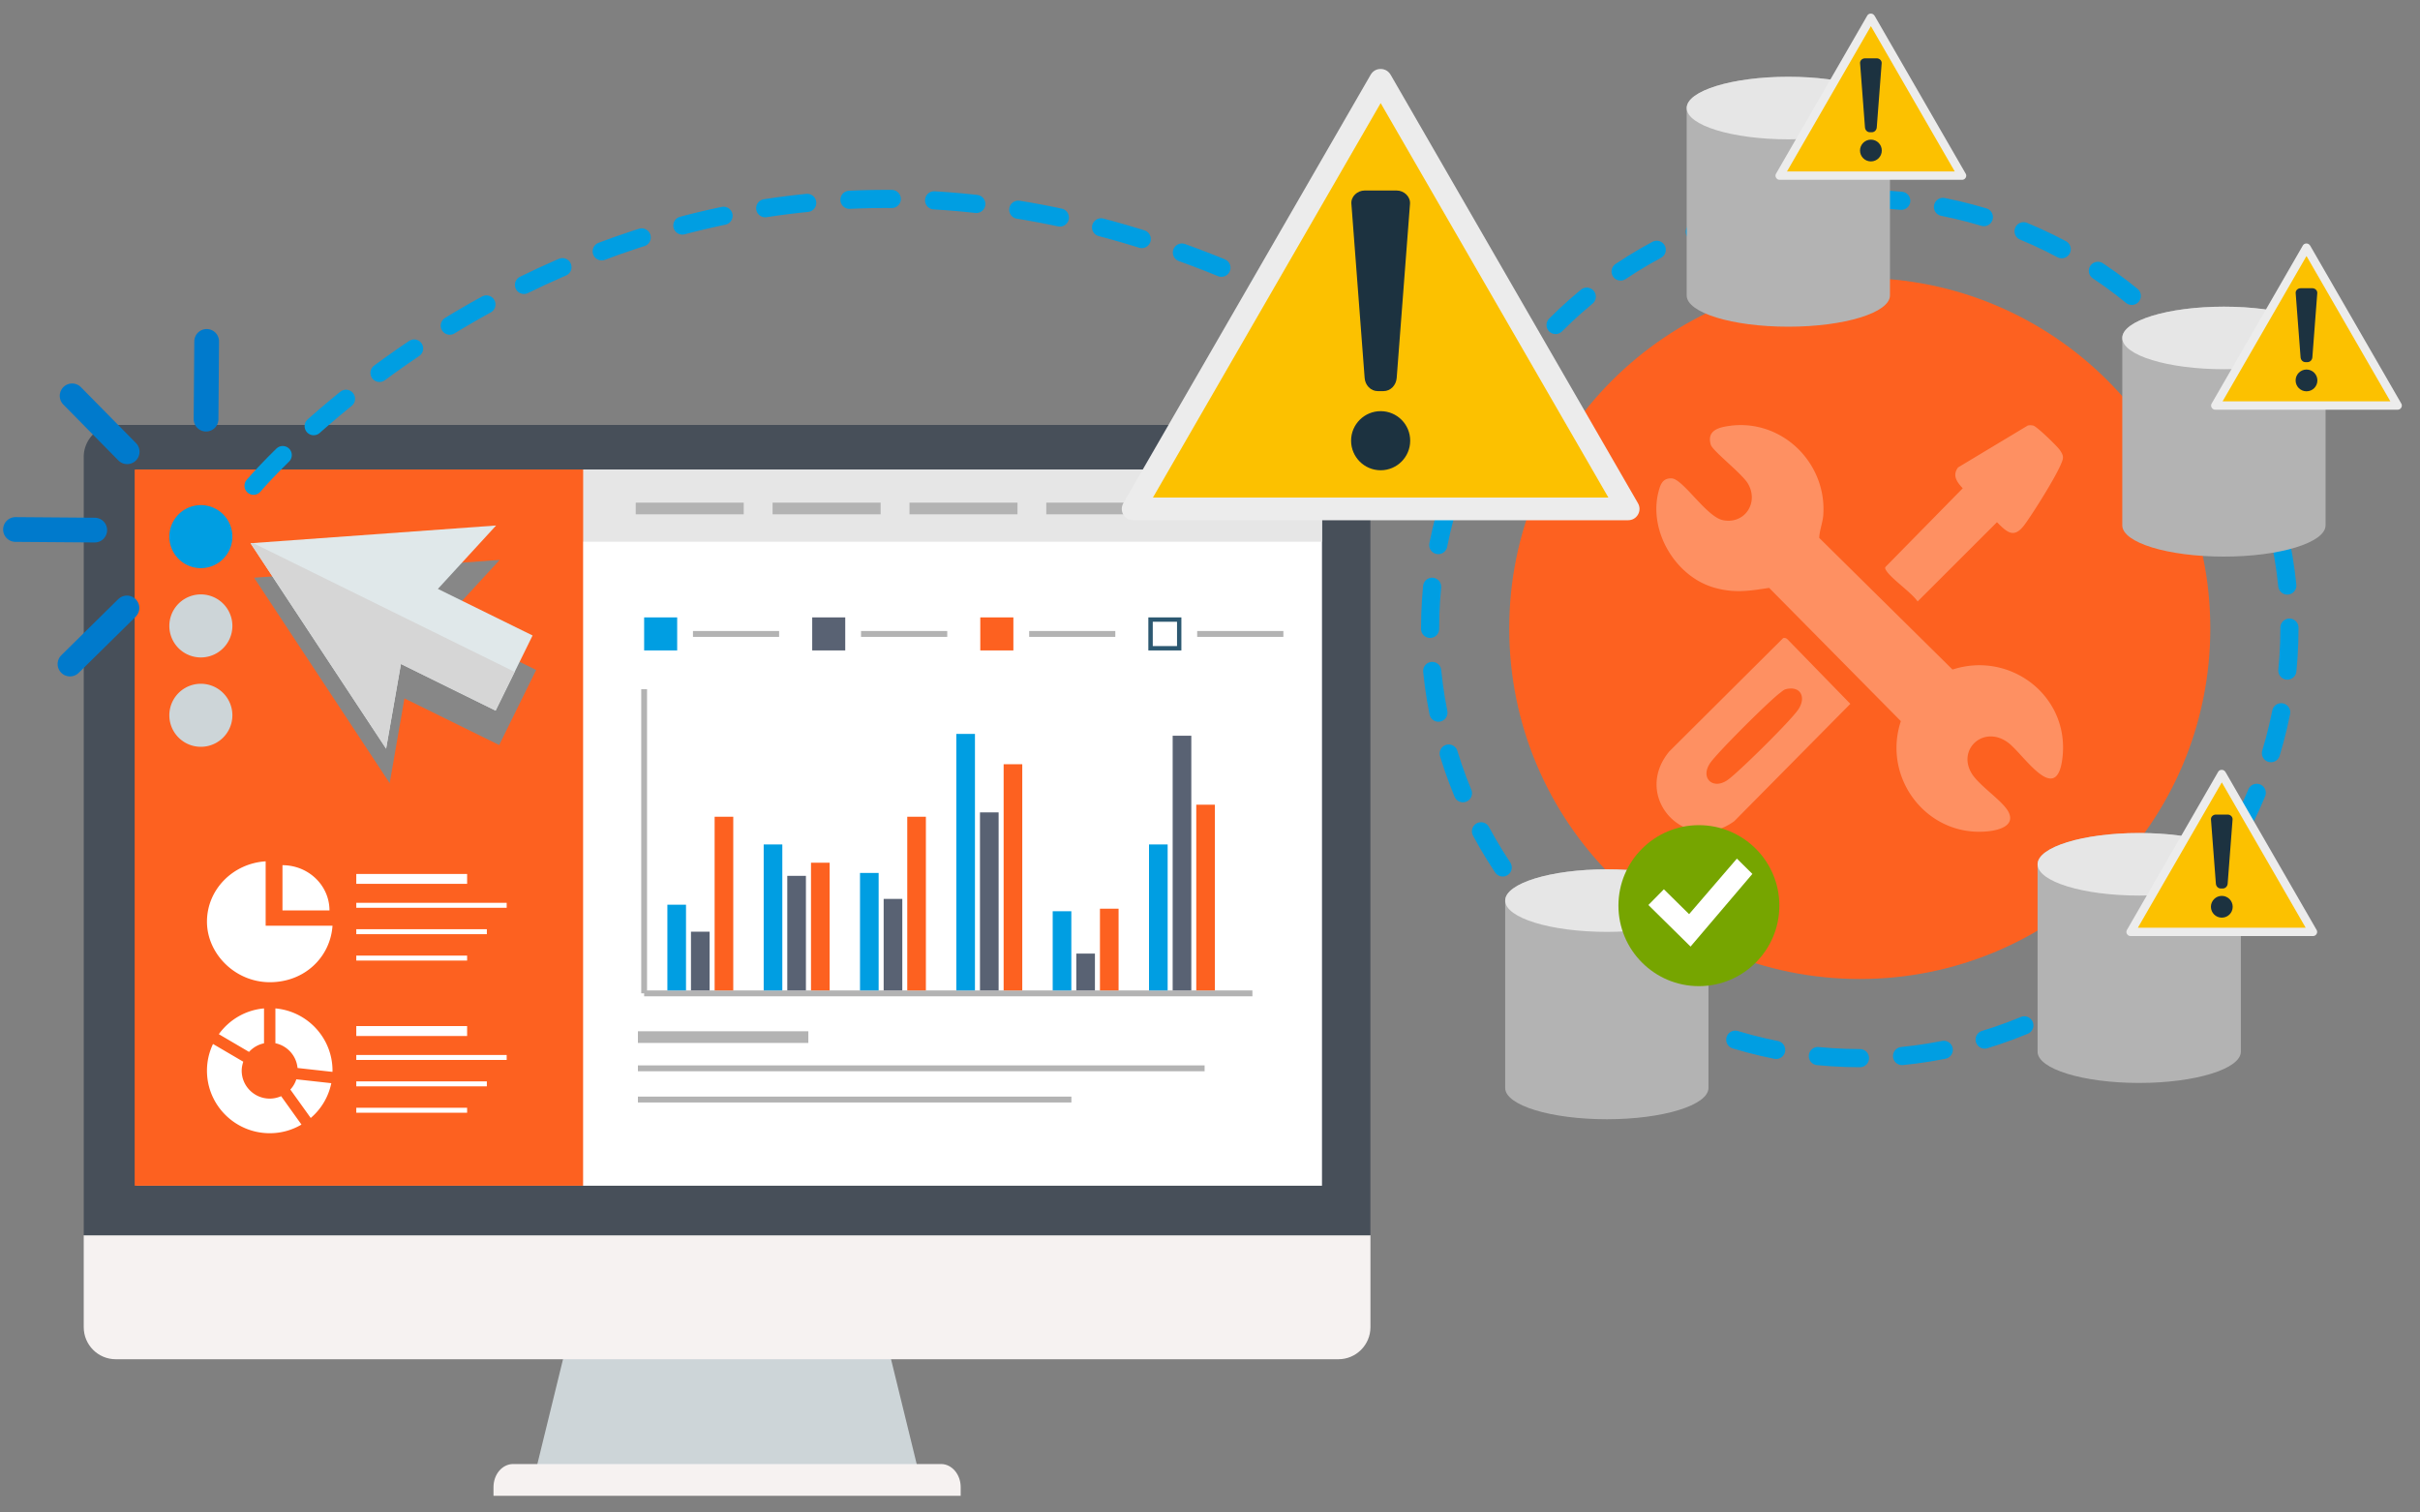 <svg xmlns="http://www.w3.org/2000/svg" viewBox="0 0 400 250" xmlns:v="https://vecta.io/nano"><rect x="0" y="0" width="400" height="250" fill="#808080" stroke="none"/><style><![CDATA[.A{isolation:isolate}.O,.M{mix-blend-mode:multiply}.W{fill:#fd6120}.X{fill:#b3b3b3}.Y{fill:#009ee2}.Z{fill:#596273}.a{fill:#e6e6e6}.b{fill-rule:evenodd}.c{fill:#ececec}.d{fill:#fcc100}.e{fill:#1c3240}.f{stroke-linecap:round}.g{stroke-miterlimit:10}]]></style><g class="A"><path d="M95.45 214.91l-6.75 27.57h62.94l-6.75-27.57H95.44z" fill="#cdd5d8"/><path d="M155.54 241.99H84.82c-1.8 0-3.25 1.7-3.25 3.82v1.43h77.22v-1.43c0-2.11-1.46-3.82-3.25-3.82zm-141.7-37.81v15.19c0 2.93 2.37 5.3 5.3 5.3h202.08c2.92 0 5.3-2.37 5.3-5.3v-15.19H13.84z" fill="#f6f2f1"/><path d="M226.51 204.18V75.53a5.29 5.29 0 0 0-5.3-5.29H19.14c-2.93 0-5.3 2.37-5.3 5.29v128.65h212.67z" fill="#474f59"/><path d="M22.55 77.62h195.96v118.37H22.55z" fill="#fff"/><path d="M22.26 77.62h74.12v118.37H22.26z" class="W"/><path d="M96.38 77.62h122.13v11.92H96.38z" class="a"/><path d="M22.42 77.62h73.96v11.92H22.42z" class="W"/><g class="X"><path d="M105.44 170.46h28.17v1.93h-28.17zm0 5.64h93.67v.97h-93.67zm0 5.16h71.65v.97h-71.65zm-.36-98.18h17.85v1.93h-17.85zm22.62 0h17.86v1.93H127.7zm22.63 0h17.85v1.93h-17.85zm22.61 0h17.86v1.93h-17.86zm-66.47 80.63h100.54v.97H106.47z"/><path d="M105.99 113.92h.96v50.27h-.96z"/></g><path d="M110.31 149.54h3.08v14.17h-3.08z" class="Y"/><path d="M114.21 154h3.08v9.71h-3.08z" class="Z"/><path d="M118.12 135h3.08v28.71h-3.08z" class="W"/><path d="M126.23 139.58h3.08v24.13h-3.08z" class="Y"/><path d="M130.13 144.77h3.08v18.94h-3.08z" class="Z"/><path d="M134.05 142.6h3.08v21.11h-3.08z" class="W"/><path d="M142.15 144.29h3.08v19.42h-3.08z" class="Y"/><path d="M146.06 148.58h3.08v15.13h-3.08z" class="Z"/><path d="M149.96 135h3.08v28.71h-3.08z" class="W"/><path d="M158.07 121.31h3.08v42.4h-3.08z" class="Y"/><path d="M161.98 134.28h3.08v29.43h-3.08z" class="Z"/><path d="M165.89 126.32h3.08v37.39h-3.08z" class="W"/><path d="M174 150.62h3.08v13.09H174z" class="Y"/><path d="M177.9 157.62h3.08v6.09h-3.08z" class="Z"/><path d="M181.81 150.2h3.08v13.51h-3.08z" class="W"/><path d="M189.92 139.58H193v24.13h-3.08z" class="Y"/><path d="M193.83 121.61h3.08v42.1h-3.08z" class="Z"/><path d="M197.73 133.01h3.08v30.7h-3.08z" class="W"/><path d="M106.47 102.05h5.46v5.46h-5.46z" class="Y"/><path d="M114.54 104.3h14.24v.97h-14.24z" class="X"/><path d="M134.25 102.05h5.46v5.46h-5.46z" class="Z"/><path d="M142.32 104.3h14.25v.97h-14.25z" class="X"/><path d="M162.03 102.05h5.47v5.46h-5.47z" class="W"/><path d="M170.11 104.3h14.24v.97h-14.24z" class="X"/><path d="M190.17 102.41h4.74v4.74h-4.74z" fill="#fff"/><path d="M194.55 102.77v4.02h-4.01v-4.02h4.01zm.72-.72h-5.46v5.46h5.46v-5.46h0z" fill="#2c5871"/><path d="M197.88 104.3h14.25v.97h-14.25z" class="X"/><path d="M58.89 144.46h18.32v1.63H58.89zm0 4.77h24.86v.82H58.89zm0 4.36h21.58v.82H58.89zm0 4.36h18.32v.82H58.89zm0 11.65h18.32v1.64H58.89zm0 4.78h24.86v.82H58.89zm0 4.36h21.58v.82H58.89zm0 4.36h18.32v.82H58.89zm-14.98-30.09v-10.64c-5.42.34-9.7 4.67-9.7 9.97s4.65 10.01 10.39 10.01 10-4.13 10.36-9.34H43.91zm10.55-2.52c0-4.13-3.47-7.48-7.77-7.48v7.48h7.77zm-5.48 27.91c-.21.64-.54 1.21-.99 1.69l3.37 4.7a10.24 10.24 0 0 0 3.4-5.75l-5.78-.64zm-3.45-5.96c1.96.41 3.46 2.06 3.65 4.09l5.77.64c0-.07.01-.13.01-.2 0-5.39-4.15-9.82-9.44-10.29v5.77zm-4.37 1.43c.65-.71 1.5-1.22 2.48-1.42v-5.77c-3.08.27-5.76 1.89-7.47 4.26l4.99 2.93zm5.3 7.32c-.57.25-1.21.4-1.87.4-2.56 0-4.64-2.07-4.64-4.62 0-.52.11-1.01.26-1.48l-5-2.93a10.19 10.19 0 0 0-1 4.41c0 5.71 4.65 10.34 10.38 10.34 1.92 0 3.7-.52 5.24-1.43l-3.36-4.69z" fill="#fff"/><path d="M41.91,80.29S115.76-7.28,224.98,55.61" stroke-dasharray="7 7" stroke="#009ee2" stroke-width="3" fill="none" class="f g"/><use href="#B" class="Y"/><g fill="#cdd5d8"><use href="#B" y="14.76"/><use href="#B" y="29.53"/></g><path class="M" d="M82.59 92.55L42 95.49l22.41 33.96 2.44-14.01 15.66 7.71 6.11-12.41-15.66-7.71 9.63-10.48z" fill="#878787"/><path d="M82 86.86l-40.59 2.93 22.41 33.96 2.45-14 15.65 7.71 6.11-12.42-15.65-7.7L82 86.86z" fill="#e0e8ea"/><path class="O" d="M41.83 89.76l-.42.03 22.41 33.96 2.45-14 15.65 7.71 3.15-6.4-43.24-21.3z" fill="#d6d6d6"/><g fill="none" class="f"><path d="M2.56 87.52l13.1.1m18.4-18.34l.1-12.85m-13.18 44.06l-9.41 9.27m9.45-35.09l-9.1-9.24" stroke="#007acc" stroke-width="4.09" class="g"/><circle cx="307.4" cy="103.88" r="71.02" stroke="#009ee2" stroke-width="3" stroke-dasharray="6.97 6.97"/></g><path d="M365.34,103.88c0,32-25.94,57.94-57.94,57.94s-57.94-25.94-57.94-57.94,25.94-57.94,57.94-57.94,57.94,25.94,57.94,57.94Z" class="W"/><path d="M312.39 48.83c0 2.85-7.52 5.17-16.8 5.17s-16.8-2.31-16.8-5.17V17.86c0-2.85 7.52-5.17 16.8-5.17s16.8 2.31 16.8 5.17v30.97z" class="X"/><ellipse cx="295.59" cy="17.86" rx="16.8" ry="5.17" class="a"/><g class="b"><use href="#C" class="c"/><path d="M309.24 4.32l-13.87 24.02h27.73L309.24 4.32z" class="d"/><path d="M309.24,23.08c.99,0,1.8.8,1.8,1.8s-.8,1.8-1.8,1.8-1.8-.81-1.8-1.8.81-1.8,1.8-1.8h0ZM308.26,21.05l-.81-10.6c-.04-.44.36-.81.81-.81h1.95c.45,0,.84.37.81.81l-.81,10.6c-.03.44-.37.81-.81.81h-.33c-.44,0-.78-.36-.81-.81Z" class="e"/></g><path d="M384.39 86.83c0 2.85-7.52 5.17-16.8 5.17s-16.8-2.31-16.8-5.17V55.86c0-2.85 7.52-5.17 16.8-5.17s16.8 2.31 16.8 5.17v30.97z" class="X"/><ellipse cx="367.59" cy="55.86" rx="16.8" ry="5.17" class="a"/><g class="b"><use href="#C" x="72" y="38" class="c"/><use href="#D" class="d"/><path d="M381.24,61.08c.99,0,1.8.8,1.8,1.8s-.8,1.8-1.8,1.8-1.8-.81-1.8-1.8.81-1.8,1.8-1.8h0ZM380.26,59.05l-.81-10.6c-.04-.44.36-.81.81-.81h1.95c.45,0,.84.37.81.81l-.81,10.6c-.03.44-.37.81-.81.81h-.33c-.44,0-.78-.36-.81-.81Z" class="e"/></g><g opacity=".3" fill="#fff"><path d="M286.09 70.36c8.58-1.03 15.87 6.23 15.28 14.76-.09 1.29-.63 2.5-.67 3.79l22.03 21.76c9.56-3.11 19.33 4.37 18.18 14.51-.94 8.31-6.43-.53-8.98-2.42-4.06-3.02-8.54 1.14-5.97 5.18 1.28 2 5.16 4.51 6.04 6.3 1.15 2.33-1.8 3.02-3.52 3.18-9.97.95-17.41-8.8-14.29-18.22l-21.77-22.03c-3.36.52-5.76.91-9.11-.05-6.38-1.83-10.87-9.36-9.17-15.87.32-1.22.69-2.23 2.16-2.18 1.87.07 5.73 6.32 8.45 6.9 3.56.75 6.02-2.81 4.18-6.01-.96-1.66-5.83-5.4-6.15-6.44-.73-2.42 1.38-2.92 3.3-3.15zm8.64 35.12c.3-.08.53 0 .75.22l10.36 10.64-19.18 19.39c-7.85 5.71-17.08-3.86-10.74-11.53l18.82-18.73zm.52 8.42c-.44.1-.65.35-.98.59-1.88 1.39-10.2 9.69-11.54 11.55-1.85 2.57.47 4.7 3.01 2.75 2.07-1.6 9.97-9.39 11.42-11.41s.53-4.05-1.91-3.48zm39.89-43.56a2.04 2.04 0 0 1 .92 0c.59.12 3.94 3.38 4.39 4.02.75 1.07.63 1.38.14 2.51-1 2.28-4.29 7.54-5.81 9.67-1.75 2.46-2.83 1.7-4.7-.23l-13.12 13.11c-.99-1.49-4.57-3.91-5.26-5.24-.1-.2-.18-.32 0-.52l12.72-12.95c-.96-1.03-1.77-2.12-.77-3.45l11.48-6.9z"/></g><path d="M282.39,179.83c0,2.85-7.52,5.17-16.8,5.17s-16.8-2.31-16.8-5.17v-30.97c0-2.85,7.52-5.17,16.8-5.17s16.8,2.31,16.8,5.17v30.97Z" class="X"/><ellipse cx="265.59" cy="148.86" rx="16.8" ry="5.17" class="a"/><path d="M294.11,149.69c0,7.35-5.96,13.31-13.3,13.31s-13.3-5.96-13.3-13.31,5.96-13.3,13.3-13.3,13.3,5.96,13.3,13.3Z" fill="#76a500"/><path d="M279.43 156.46l-6.97-6.87 2.56-2.6 4.17 4.11 7.9-9.18 2.56 2.53-10.22 12.01z" fill="#fff"/><g class="b"><path d="M229.84,12.33l20.45,35.43,20.45,35.42c.34.6.34,1.28,0,1.88-.35.59-.94.93-1.64.93h-81.8c-.69,0-1.28-.34-1.63-.93-.34-.6-.34-1.28,0-1.88l20.45-35.42,20.45-35.43c.35-.59.94-.93,1.63-.93s1.28.34,1.64.93Z" class="c"/><path d="M228.21 17.04l-37.64 65.2h75.28l-37.64-65.2z" class="d"/><path d="M228.21,67.96c2.7,0,4.88,2.19,4.88,4.88s-2.18,4.89-4.88,4.89-4.89-2.19-4.89-4.89,2.19-4.88,4.89-4.88h0ZM225.56,62.46l-2.19-28.78c-.1-1.2.99-2.19,2.19-2.19h5.3c1.21,0,2.28,1,2.2,2.19l-2.2,28.78c-.09,1.2-1,2.19-2.2,2.19h-.91c-1.2,0-2.11-.99-2.19-2.19Z" class="e"/></g><path d="M370.39,173.83c0,2.85-7.52,5.17-16.8,5.17s-16.8-2.31-16.8-5.17v-30.97c0-2.85,7.52-5.17,16.8-5.17s16.8,2.31,16.8,5.17v30.97Z" class="X"/><ellipse cx="353.59" cy="142.86" rx="16.8" ry="5.17" class="a"/><g class="b"><use href="#C" x="58" y="125" class="c"/><use href="#D" x="-14" y="87" class="d"/><path d="M367.24,148.08c.99,0,1.8.8,1.8,1.8s-.8,1.8-1.8,1.8-1.8-.81-1.8-1.8.81-1.8,1.8-1.8h0ZM366.26,146.05l-.81-10.6c-.04-.44.36-.81.81-.81h1.95c.45,0,.84.37.81.81l-.81,10.6c-.03.44-.37.81-.81.81h-.33c-.44,0-.78-.36-.81-.81Z" class="e"/></g></g><defs ><path id="B" d="M38.41 88.7a5.21 5.21 0 1 1-10.42 0 5.21 5.21 0 1 1 10.42 0z"/><path id="C" d="M309.84 2.59l7.53 13.05 7.53 13.05a.66.66 0 0 1 0 .69.68.68 0 0 1-.6.34h-30.13c-.26 0-.47-.13-.6-.34a.66.66 0 0 1 0-.69l7.53-13.05 7.53-13.05c.13-.22.34-.34.6-.34s.47.13.6.34z"/><path id="D" d="M381.24 42.32l-13.87 24.02h27.73l-13.86-24.02z"/></defs></svg>